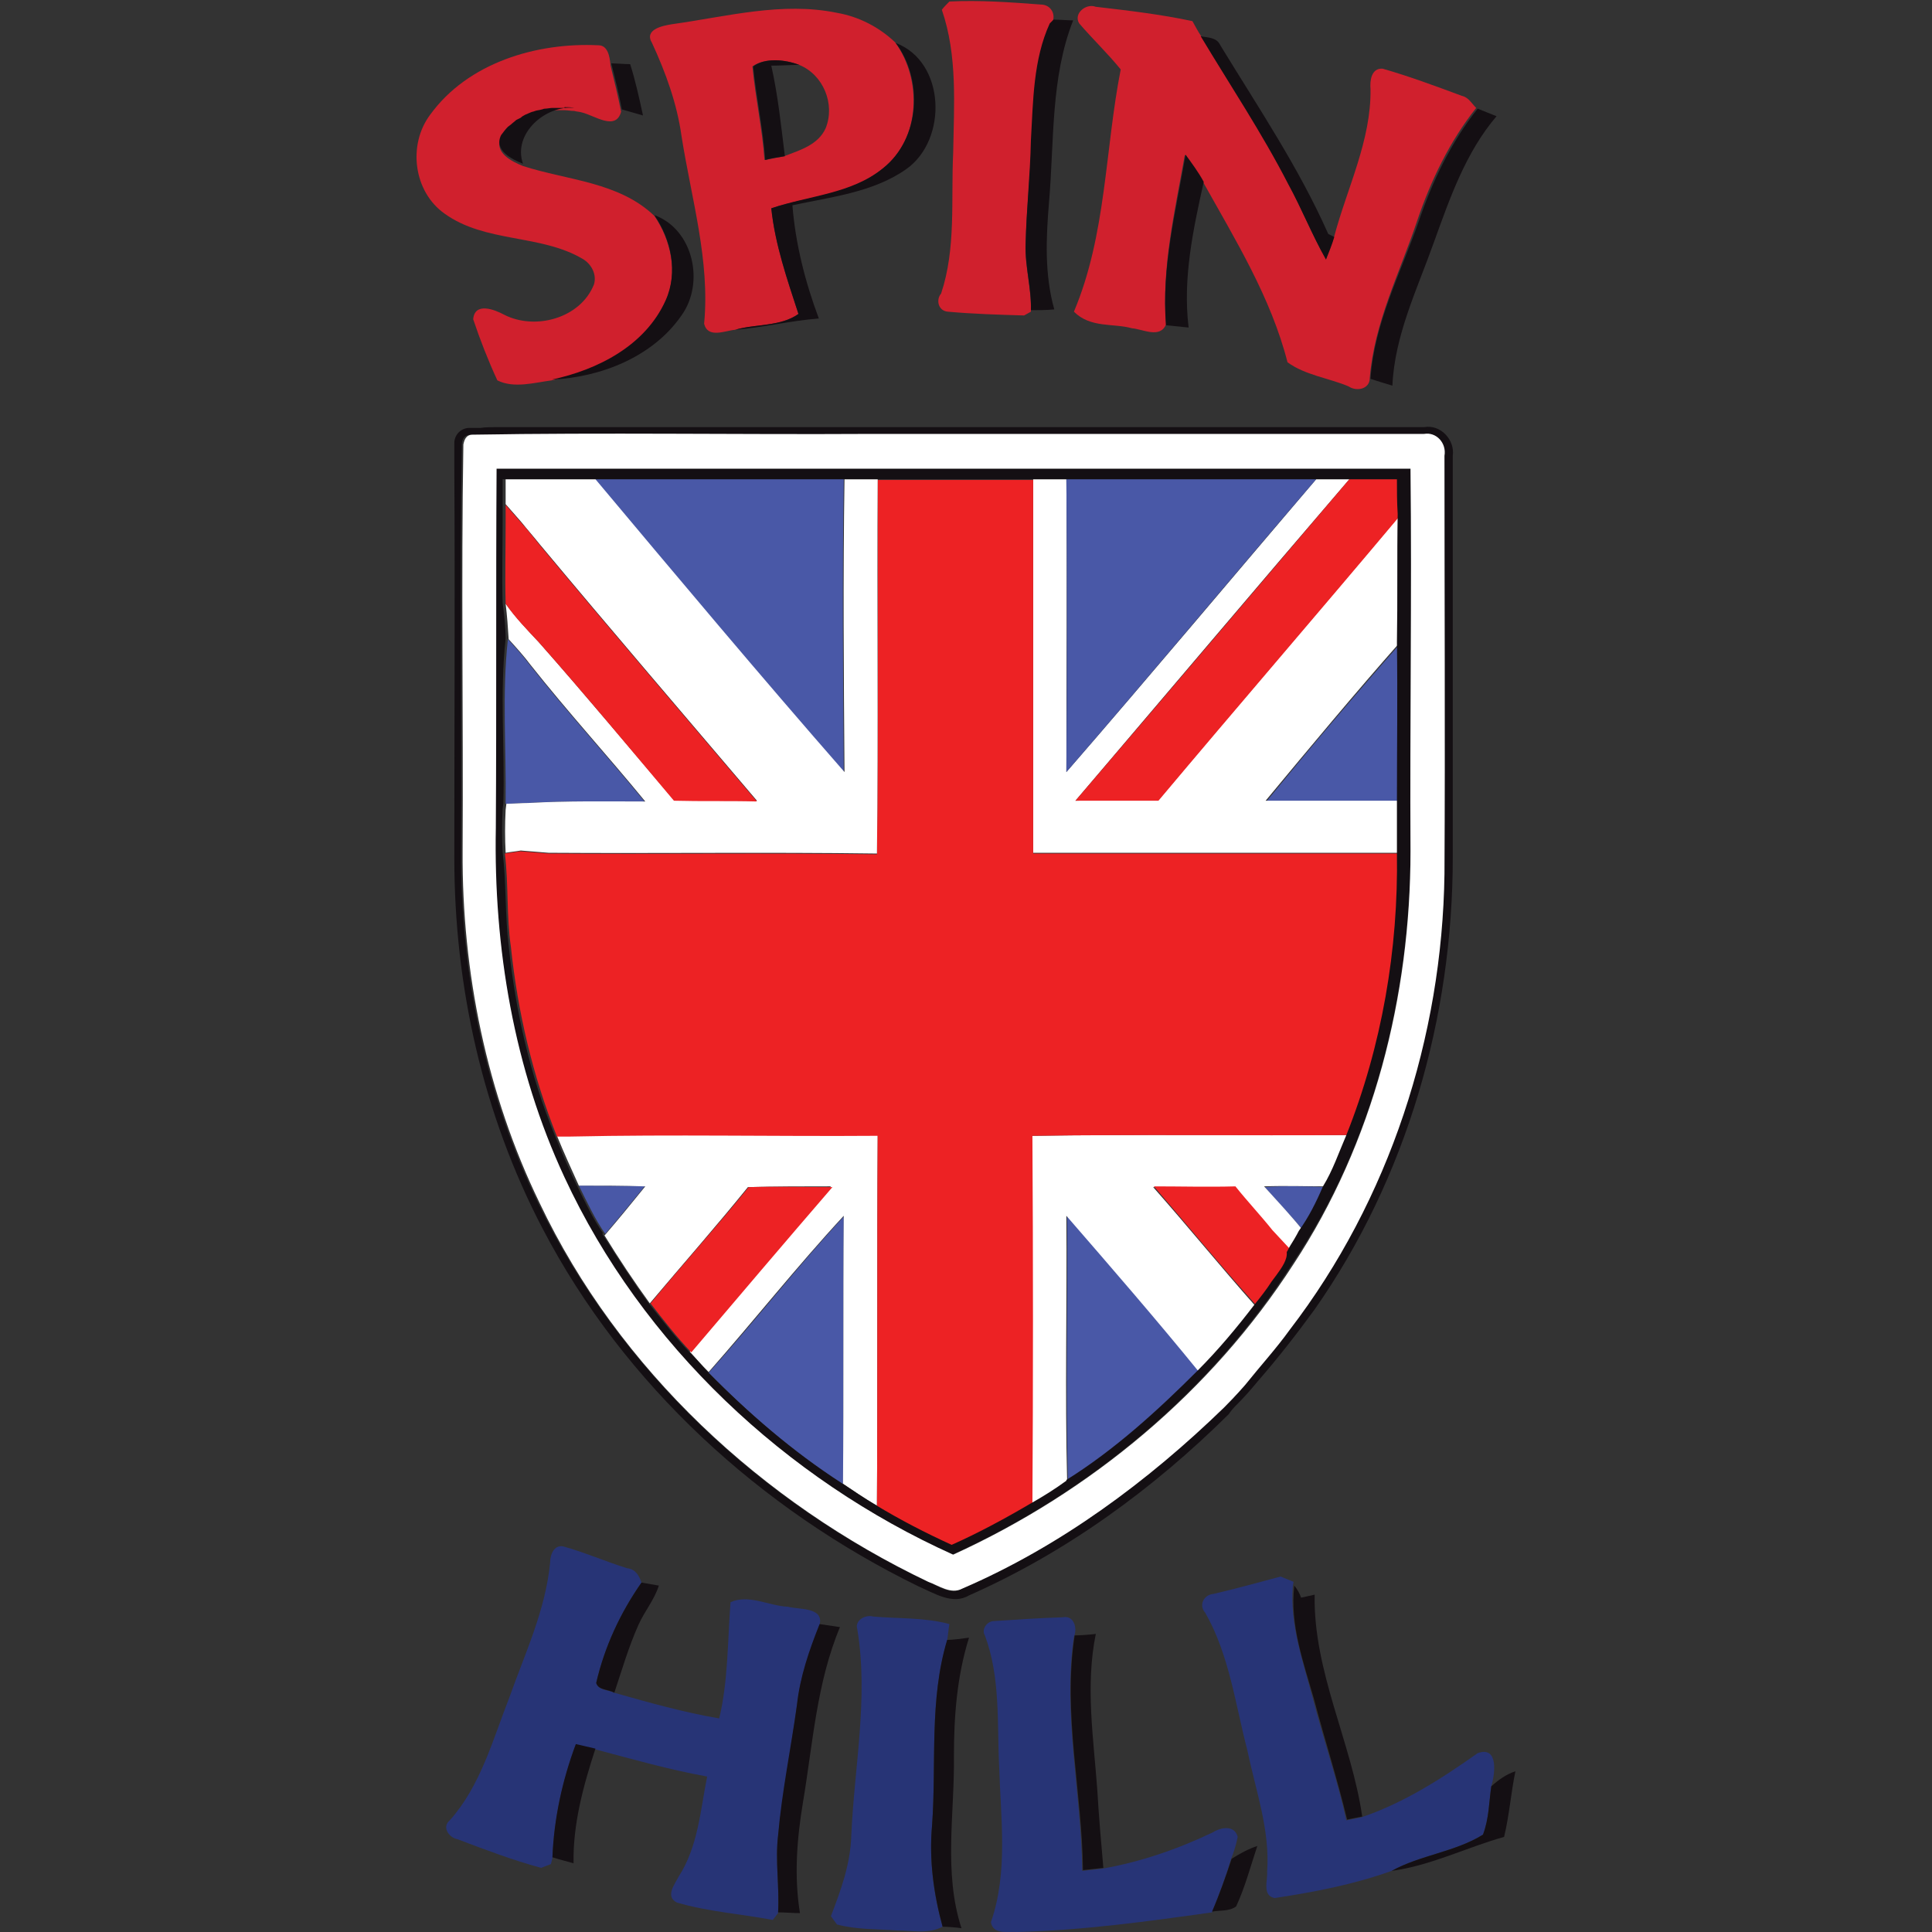 <svg:svg xmlns:svg="http://www.w3.org/2000/svg" height="810" id="Layer_1" style="enable-background:new 0 0 256 256;" version="1.1" viewBox="0 0 256 256" width="810" x="0px" xml:space="preserve" y="0px"><svg:rect x="0" y="0" width="256" height="256" fill="#333333" stroke="none"/><desc>sistersites.net - Leading Casino Sister Sites Index</desc><title>Spin Hill Casino on https://sistersites.net/</title><svg:style type="text/css">.st0{fill:none;} .st1{fill:#D0202D;} .st2{fill:#273476;} .st3{fill:#4958A7;} .st4{fill:#140F13;} .st5{fill:#FFFFFF;} .st6{fill:#ED2224;}</svg:style><svg:g><svg:path class="st0" d="M104,20.7c2-0.8,4.5-1.5,5.5-3.7c1.3-3.2-0.4-7.1-3.5-8.4c-1.2,0-2.5,0.1-3.7,0.1 C103.1,12.6,103.5,16.7,104,20.7z"/><svg:path class="st1" d="M125.6,41.3c3.3,0.3,6.7,0.4,10.1,0.5l0.9-0.5c0.1-3-0.8-5.9-0.7-8.8c0.1-4.6,0.6-9.1,0.8-13.6 c0.4-5.2,0.3-10.6,2.5-15.5c0.9-1.2,0.2-2.8-1.3-2.8c-4-0.3-8.1-0.6-12.1-0.4c-0.3,0.3-0.8,0.8-1,1.1c2.1,6.1,1.6,12.6,1.5,19 c-0.3,6.2,0.4,12.6-1.6,18.6C124,39.7,124.3,41.2,125.6,41.3z"/><svg:path class="st1" d="M90.3,18c1.3,8.3,3.8,16.5,3,24.9c0.5,2,2.8,0.9,4.1,0.8c2.8-0.8,6-0.4,8.4-2.1c-1.5-4.6-3.1-9.2-3.6-14 c4.9-1.6,10.6-1.8,14.8-5.3c5-3.9,5.2-11.8,1.6-16.7c-2.1-2-4.8-3.4-7.7-3.9c-7.3-1.5-14.6,0.5-21.8,1.5c-1.3,0.2-3.8,0.7-2.7,2.5 C88.2,9.6,89.7,13.7,90.3,18z M105.9,8.6c3.2,1.3,4.8,5.2,3.5,8.4c-1,2.2-3.4,2.9-5.5,3.7c-0.6,0.1-1.9,0.4-2.6,0.5 c-0.3-4.2-1.2-8.2-1.6-12.4C101.4,7.6,104.1,7.9,105.9,8.6z"/><svg:path class="st1" d="M150,43.5c1.4,0.1,3.7,1.4,4.5-0.5c-0.6-7.6,1.2-15.1,2.5-22.5c0.9,1.2,1.7,2.4,2.4,3.6 c4.3,7.7,9,15.3,11.2,23.9c2.3,1.7,5.5,2.1,8.1,3.2c1,0.7,2.8,0.4,2.8-1.1c0.6-7.4,4-14,6.3-20.9c1.8-5.3,4.3-10.5,7.8-14.9 c-0.6-0.6-1-1.4-1.9-1.6c-3.5-1.3-7-2.6-10.5-3.6c-1.5-0.1-1.7,1.6-1.6,2.7c0.1,6.8-3.1,13.1-4.8,19.5c-0.3,1-0.7,2-1.1,3 c-1.9-3.2-3.2-6.7-5-10c-3.4-6.8-7.7-13-11.6-19.6c-0.4-0.6-0.7-1.2-1.1-1.9c-4.2-0.9-8.5-1.4-12.8-1.9c-1.3-0.5-3,0.9-2.2,2.2 c1.8,2.1,3.8,4,5.5,6.1c-2.1,10.7-1.9,21.9-6.2,32.1C144.5,43.5,147.5,42.8,150,43.5z"/><svg:path class="st1" d="M78.7,37.7c-1.8,4.5-7.8,6.1-11.9,4c-1.3-0.7-3.9-1.7-4.1,0.6c0.9,2.7,2,5.5,3.2,8.1c2.2,1.1,4.9,0.3,7.2,0 c6.1-1.3,12.5-4.6,15.1-10.5c1.7-3.7,0.7-8.1-1.5-11.3c-4.7-4.5-11.5-4.7-17.4-6.6c-1.5-0.6-3.9-1.8-2.9-3.8 c0.3-0.4,0.6-0.8,0.9-1.1c0.1-0.1,0.3-0.2,0.4-0.3c0.2-0.2,0.4-0.4,0.7-0.6c0.2-0.1,0.4-0.2,0.6-0.3c0.2-0.1,0.4-0.3,0.6-0.4 c0.2-0.1,0.5-0.2,0.7-0.3c0.2-0.1,0.4-0.1,0.6-0.2c0.3-0.1,0.6-0.2,0.9-0.2c0.1,0,0.3-0.1,0.4-0.1c0.3-0.1,0.7-0.1,1-0.1 c0.1,0,0.2,0,0.3,0c0.4,0,0.8,0,1.2,0c0,0,0.1,0,0.1,0c0.4,0,0.8,0.1,1.3,0.1h0c0.3,0.1,0.7,0.1,1,0.2c1.7,0.4,4.5,2.5,5.2-0.1 c-0.4-2-0.9-4.1-1.4-6.1C80.8,7.4,80.5,6,79.3,6C71.1,5.6,62,8.3,57,15.2c-3,4-2.2,10.2,1.9,13.1c5.4,3.9,12.7,2.7,18.3,6 C78.4,35,79.1,36.4,78.7,37.7z"/><svg:path class="st2" d="M103.1,243.3c0.6-5.8,1.7-11.5,2.5-17.3c0.4-3.7,1.7-7.3,3-10.7c0.6-2.4-2.8-2-4.2-2.4 c-2.5-0.1-5.2-1.7-7.6-0.6c-0.4,5.1-0.3,10.4-1.5,15.4c-4.7-0.8-9.3-2.1-13.9-3.4c-0.8-0.4-2.1-0.3-2.4-1.3c1.1-4.7,3.2-9.3,6-13.3 c-0.3-0.9-0.8-1.8-1.9-1.9c-2.9-0.9-5.6-2.1-8.5-2.9c-1.2-0.2-1.7,1.1-1.7,2.1c-0.6,6.3-3.3,12-5.4,17.9 c-2.2,5.6-3.8,11.7-7.9,16.3c-1.1,0.9-0.1,2.3,1,2.5c3.7,1.4,7.4,2.8,11.1,3.8c0.3-0.1,1-0.4,1.3-0.5l0.2-0.8 c0.2-5.1,1.3-10.2,3.1-15c0.9,0.2,1.7,0.4,2.6,0.6c4.9,1.3,9.8,2.7,14.8,3.6c-0.9,4.5-1.2,9.3-3.8,13.3c-0.5,1-1.8,2.6-0.2,3.4 c4.1,1.2,8.4,1.5,12.7,2.3l0.7-0.9C103.3,250,102.7,246.6,103.1,243.3z"/><svg:path class="st2" d="M197.6,236.7c0.5-1.6,1-5.4-1.8-4.4c-4.8,3.4-9.8,6.6-15.4,8.5c-0.5,0.1-1.5,0.3-2,0.4c-1.2-5.4-3-10.6-4.4-16 c-1.3-4.9-3.1-9.9-2.7-15l0.1-0.6c-0.4-0.2-1.3-0.5-1.7-0.7c-3,0.8-5.9,1.6-8.9,2.3c-1.3,0.1-2,1.5-1.1,2.5 c3.2,5.6,4,12.2,5.6,18.3c1.1,5.3,3,10.5,2.6,16c0.1,1.1-0.7,3.2,1,3.5c5.3-0.8,10.5-1.8,15.5-3.6c3.8-2.1,8.4-2.5,12.1-4.8 C197.3,241,197.3,238.8,197.6,236.7z"/><svg:path class="st2" d="M123.5,242c0.6-8.2-0.4-16.6,2-24.6c0.1-0.6,0.2-1.7,0.3-2.2c-3.3-0.9-6.7-0.7-10.1-1c-1-0.3-2.5,0.5-2.1,1.7 c1.5,9.1-0.4,18.2-0.8,27.3c-0.1,3.8-1.4,7.3-2.7,10.7c0.2,0.3,0.6,0.8,0.8,1.1c2.6,0.7,5.3,0.6,8,0.8c2,0,4.1,0.5,6-0.5 C123.7,251,123.1,246.5,123.5,242z"/><svg:path class="st2" d="M164,243.4c-0.4-1.6-2.2-1.3-3.3-0.6c-4.6,2.2-9.5,3.9-14.6,4.8c-0.9,0.1-1.8,0.2-2.7,0.3 c-0.1-10.3-2.6-20.7-1.1-31c0.5-1.2,0-2.9-1.5-2.6c-3.1,0.1-6.1,0.3-9.1,0.5c-0.9,0-1.7,1.1-1.2,1.9c2.1,5.6,1.6,11.7,1.9,17.5 c0.2,6.8,1.2,13.9-1.1,20.5c0.3,1.7,2.2,1.2,3.4,1.3c8.7-0.2,17.3-1.4,25.9-2.6c0.9-2.3,1.8-4.6,2.5-7 C163.5,245.4,163.8,244.4,164,243.4z"/><svg:path class="st3" d="M76.7,157.1c1.1,2.2,2.1,4.4,3.5,6.4c1.8-2.1,3.5-4.2,5.3-6.4C82.6,157.2,79.6,157.1,76.7,157.1z"/><svg:path class="st3" d="M167.6,157.3c1.7,2,3.5,3.8,5.2,5.9c1.3-1.9,2.3-3.9,3.2-5.9C173.1,157.2,170.3,157.1,167.6,157.3z"/><svg:path class="st3" d="M111.8,161.2c-6.2,6.7-11.8,13.9-17.9,20.7c5.4,5.5,11.3,10.6,17.8,14.8C111.8,184.9,111.7,173,111.8,161.2z"/><svg:path class="st3" d="M141.5,196.2c6.4-4,12.1-9.1,17.4-14.5l0,0c-5.7-6.9-11.6-13.8-17.5-20.6C141.5,172.8,141.2,184.5,141.5,196.2 z"/><svg:path class="st4" d="M135.9,32.3c-0.1,3,0.8,5.9,0.7,8.8c1,0,2,0,3.1-0.1c-1.3-4.6-1.1-9.4-0.7-14.2c0.7-8.1,0.2-16.5,3.2-24.1 c-0.6,0-1.9-0.1-2.6-0.1l-0.5,0.5c-2.2,4.8-2.2,10.3-2.5,15.5C136.5,23.3,136,27.8,135.9,32.3z"/><svg:path class="st4" d="M175.7,34.4c0.4-1,0.8-2,1.1-3c-0.2-0.1-0.6-0.3-0.8-0.4c-3.9-8.8-9.3-16.8-14.3-25c-0.5-1.1-1.7-1-2.6-1.2 c3.9,6.5,8.1,12.8,11.6,19.6C172.5,27.7,173.9,31.2,175.7,34.4z"/><svg:path class="st4" d="M117,22.3c-4.2,3.4-9.8,3.6-14.8,5.3c0.5,4.8,2.1,9.4,3.6,14c-2.4,1.7-5.7,1.3-8.4,2.1 c3.7-0.3,7.3-1.2,11.1-1.5c-1.8-4.8-3.1-9.9-3.5-15c5.1-1.1,10.7-1.7,15.1-4.8c5.5-3.9,5.2-14.2-1.4-16.7 C122.3,10.5,122,18.3,117,22.3z"/><svg:path class="st4" d="M85.2,15.3c-0.5-2.3-1-4.6-1.7-6.8c-0.8,0-1.7-0.1-2.5-0.1c0.5,2,1,4,1.4,6.1C83.1,14.7,84.5,15.1,85.2,15.3z"/><svg:path class="st4" d="M104,20.7c-0.5-4-0.9-8-1.8-12c1.2,0,2.5-0.1,3.7-0.1c-1.8-0.7-4.5-1-6.1,0.2c0.4,4.1,1.3,8.2,1.6,12.4 C102,21,103.3,20.8,104,20.7z"/><svg:path class="st4" d="M74.7,14.3c-0.4,0-0.8,0-1.2,0c-0.1,0-0.2,0-0.3,0c-0.3,0-0.7,0.1-1,0.1c-0.2,0-0.3,0.1-0.4,0.1 c-0.3,0.1-0.6,0.1-0.9,0.2c-0.2,0.1-0.4,0.1-0.6,0.2c-0.2,0.1-0.5,0.2-0.7,0.3c-0.2,0.1-0.4,0.2-0.6,0.4c-0.2,0.1-0.4,0.2-0.6,0.3 c-0.2,0.2-0.5,0.4-0.7,0.6c-0.1,0.1-0.3,0.2-0.4,0.3c-0.3,0.3-0.6,0.7-0.9,1.1c-1,2,1.4,3.2,2.9,3.8c-1.4-4,3-7.8,6.8-7.4 c-0.4-0.1-0.8-0.1-1.3-0.1C74.8,14.3,74.8,14.3,74.7,14.3z"/><svg:path class="st4" d="M181.6,50.2c0.9,0.3,1.9,0.6,2.9,0.9c0.3-6.7,3.3-12.8,5.5-19c2.1-5.8,4.2-11.9,8.3-16.7 c-0.8-0.3-1.7-0.7-2.5-1c-3.5,4.4-6,9.6-7.8,14.9C185.6,36.2,182.1,42.8,181.6,50.2z"/><svg:path class="st4" d="M154.5,43.1c1,0.1,2,0.2,3,0.3c-0.8-6.5,0.6-13,2-19.3c-0.7-1.3-1.6-2.5-2.4-3.6 C155.8,28,153.9,35.4,154.5,43.1z"/><svg:path class="st4" d="M88.2,39.8c-2.7,6-9,9.2-15.1,10.5c6.5-0.3,13.4-3,17.2-8.5c3.1-4.3,1.6-11.4-3.6-13.3 C88.9,31.7,89.9,36,88.2,39.8z"/><svg:path class="st4" d="M81.4,224.3c1-3,1.9-6.1,3.2-9c0.8-1.8,2.1-3.3,2.7-5.2c-0.6-0.1-1.7-0.3-2.3-0.4c-2.8,4-4.9,8.5-6,13.3 C79.3,224,80.6,223.8,81.4,224.3z"/><svg:path class="st4" d="M174.1,225.1c1.4,5.3,3.1,10.6,4.4,16c0.5-0.1,1.5-0.3,2-0.4c-1.4-9.8-6.5-19.2-6.3-29.4 c-0.4,0.1-1.4,0.3-1.8,0.4c-0.2-0.6-0.5-1.1-0.9-1.6C170.9,215.3,172.7,220.2,174.1,225.1z"/><svg:path class="st4" d="M111.3,215.6c-0.7-0.1-2-0.3-2.7-0.4c-1.4,3.5-2.6,7-3,10.7c-0.8,5.8-2,11.5-2.5,17.3c-0.4,3.4,0.2,6.8,0,10.2 c1,0,2,0.1,2.9,0.1c-0.8-4.9-0.4-9.9,0.4-14.7C107.7,231.1,108.2,223,111.3,215.6z"/><svg:path class="st4" d="M143.5,247.8c0.9-0.1,1.8-0.2,2.7-0.3c-0.3-3.4-0.6-6.8-0.8-10.3c-0.5-6.9-1.6-13.8-0.2-20.7 c-0.7,0.1-2.1,0.2-2.8,0.2C140.8,227.1,143.4,237.5,143.5,247.8z"/><svg:path class="st4" d="M128.4,217c-0.7,0.1-2.2,0.3-2.9,0.3c-2.4,8-1.4,16.4-2,24.6c-0.4,4.5,0.2,9,1.4,13.4c0.6,0,1.9,0.1,2.5,0.2 c-2.4-7.4-0.9-15.2-1-22.8C126.4,227.4,126.8,222.1,128.4,217z"/><svg:path class="st4" d="M73.2,246.1c0.9,0.3,1.8,0.5,2.8,0.8c-0.1-5.2,1.3-10.3,2.9-15.2c-0.9-0.2-1.7-0.4-2.6-0.6 C74.5,235.9,73.4,241,73.2,246.1z"/><svg:path class="st4" d="M197.6,236.7c-0.3,2.1-0.3,4.3-1.1,6.4c-3.7,2.3-8.3,2.7-12.1,4.8c5.2-0.7,9.9-3.1,14.9-4.5 c0.7-2.9,0.9-5.8,1.5-8.7C199.6,235.1,198.6,235.8,197.6,236.7z"/><svg:path class="st4" d="M160.6,253.3c1-0.2,2.3,0,3.2-0.7c1.2-2.6,1.9-5.3,2.8-8c-1.2,0.4-2.3,1-3.4,1.7 C162.4,248.7,161.6,251,160.6,253.3z"/><svg:path class="st5" d="M75.6,150.5c-0.4,0-1.3,0-1.8,0c0.9,2.2,1.9,4.4,2.9,6.6c2.9,0,5.9,0,8.8,0.1c-1.7,2.1-3.5,4.3-5.3,6.4 l-0.1,0.1c1.9,3.1,3.9,6.1,6,9c4.3-5.1,8.8-10.2,13-15.4c3.7-0.1,7.3-0.1,11-0.1c-6.3,7.3-12.4,14.6-18.7,21.9 c0.8,0.9,1.6,1.8,2.5,2.7c6-6.8,11.7-14,17.9-20.7c-0.1,11.8,0,23.7-0.1,35.5c1.5,1,2.9,2,4.5,2.9c0.1-16.4,0-32.8,0.1-49.2 C102.7,150.4,89.1,150.2,75.6,150.5z"/><svg:path class="st6" d="M99.2,157.3c-4.2,5.2-8.7,10.2-13,15.4c1.7,2.2,3.4,4.4,5.4,6.5c6.2-7.3,12.4-14.6,18.7-21.9 C106.5,157.3,102.8,157.2,99.2,157.3z"/><svg:path class="st3" d="M85.4,106.2c-5-6.1-10.3-11.9-15.2-18.1c-0.9-1.2-1.9-2.3-2.9-3.4c-0.8,7.2-0.2,14.5-0.3,21.8 c1,0,2-0.1,2.9-0.1C75.1,106.1,80.3,106.2,85.4,106.2z"/><svg:path class="st3" d="M185.7,106.2c0-7,0.1-14,0-21.1c-6.1,6.9-12.1,14-17.9,21.1C173.7,106.2,179.7,106.2,185.7,106.2z"/><svg:path class="st5" d="M172.7,163.1c-1.6-2-3.4-3.9-5.2-5.9c2.8-0.1,5.5,0,8.3,0c1.3-2.1,2.1-4.5,3.1-6.8c-14.1,0-28.1-0.1-42.2,0.1 c0.1,16.3,0.1,32.6,0,48.8c1.6-0.9,3.2-1.9,4.7-3v-0.1c-0.3-11.7,0-23.4-0.1-35.1c5.9,6.8,11.8,13.6,17.5,20.6 c2.7-2.7,5.1-5.7,7.5-8.7c-4.6-5.2-8.9-10.5-13.5-15.7c3.6,0,7.2,0.1,10.8,0c1.6,2,3.4,3.8,4.9,5.8l0,0l2.5,3 c0.2-0.3,0.4-0.6,0.5-0.9C172.3,163.9,172.7,163.1,172.7,163.1z"/><svg:path class="st6" d="M168.6,163c-1.6-2-3.3-3.8-4.9-5.8c-3.6,0.1-7.2,0-10.8,0c4.5,5.2,8.9,10.6,13.5,15.7c0.8-1,1.5-2.1,2.3-3.1 c0.2-0.3,0.4-0.5,0.6-0.8c0.8-1.1,1.4-2.1,2-3.1L168.6,163L168.6,163z"/><svg:path class="st3" d="M111.8,63.5h-33c10.9,13,21.8,26,33,38.8C111.7,89.4,111.6,76.4,111.8,63.5z"/><svg:path class="st4" d="M185.6,68.2c-0.1,0.2-0.3,0.3-0.4,0.5L185.6,68.2z"/><svg:path class="st5" d="M185.7,113c0-2.3,0-4.6,0-6.9c-6,0-12,0-18,0c5.9-7.1,11.8-14.2,17.9-21.1c0.1-5.7,0-11.3,0.1-17 c0,0-0.1,0.1-0.1,0.1l-0.4,0.5c-10.5,12.5-21.2,24.9-31.7,37.4c-3.7,0.1-7.3,0-11,0.1c12.1-14.2,24.1-28.4,36.3-42.6h-4.4 c-11,12.9-21.9,25.9-33.1,38.8c0-12.9,0.1-25.9,0-38.8h-4.4c0,16.5,0,33,0,49.5C153.1,113,169.4,113,185.7,113z"/><svg:path class="st6" d="M136.8,150.5c14.1-0.2,28.1,0,42.2-0.1c4.6-11.9,6.9-24.6,6.7-37.3c-16.3,0-32.5,0-48.8,0c0-16.5,0-33,0-49.5 h-20.6c0,16.5,0.1,33-0.1,49.6c-14.5-0.2-29,0-43.5-0.1c-1.3-0.1-2.5-0.2-3.8-0.3c-0.5,0.1-1.5,0.2-2,0.3c0.5,4.1,0.2,8.3,0.8,12.4 c0.9,8.6,2.9,17.1,6.1,25.1c0.4,0,1.3,0,1.8,0c13.6-0.3,27.1,0,40.7-0.1c-0.1,16.4,0,32.8-0.1,49.2c3.3,1.9,6.6,3.7,10.1,5.3 c3.6-1.6,7.1-3.5,10.5-5.5v0C136.9,183,136.9,166.7,136.8,150.5z"/><svg:path class="st6" d="M153.5,106.1c10.5-12.5,21.2-24.9,31.7-37.4c0.1-0.1,0.3-0.3,0.4-0.5c0,0,0.1-0.1,0.1-0.1c0,0,0,0,0,0 c0-1.5,0-3.1-0.1-4.6h-6.8c-12.1,14.2-24.1,28.4-36.3,42.6C146.2,106.1,149.9,106.1,153.5,106.1z"/><svg:path class="st3" d="M141.3,102.3c11.1-12.8,22-25.9,33.1-38.8h-33.1C141.4,76.4,141.4,89.4,141.3,102.3z"/><svg:path class="st5" d="M72.7,113c14.5,0.1,29-0.1,43.5,0.1c0.2-16.5,0-33,0.1-49.6h-4.4c-0.2,12.9-0.1,25.8,0,38.8 c-11.2-12.8-22.1-25.8-33-38.8H67l0,0v3.3l2.1,2.4c0.8,1,1.6,1.9,2.4,2.9c9.5,11.4,19.2,22.7,28.8,34c-3.7,0-7.3,0-11-0.1 C83.4,99.1,77.5,92,71.4,85.1c-1.5-1.6-3.1-3.3-4.4-5.1c0.2,1.6,0.3,3.1,0.4,4.7c1,1.1,2,2.2,2.9,3.4c4.9,6.2,10.2,12,15.2,18.1 c-5.1,0-10.3-0.1-15.5,0.2c-1,0-2,0.1-2.9,0.1l-0.1,0.8c-0.1,1.9-0.1,3.8,0,5.7c0.5-0.1,1.5-0.2,2-0.3 C70.2,112.8,71.4,112.9,72.7,113z"/><svg:path class="st6" d="M89.3,106.1c3.7,0.1,7.3,0,11,0.1c-9.6-11.3-19.3-22.6-28.8-34c-0.8-1-1.6-2-2.4-2.9L67,66.9l0,2.4l0,0 c0,3.6-0.1,7.1,0,10.7c1.3,1.9,2.9,3.5,4.4,5.1C77.5,92,83.4,99.1,89.3,106.1z"/><svg:path class="st4" d="M186.9,112.8c-0.1-16.9,0.1-33.8,0-50.7H65.7c-0.1,15.9,0.1,31.7-0.1,47.6c-0.2,15.8,2.4,31.9,9.1,46.3 c10.3,22.2,29.3,40,51.5,50c18.2-8.3,34.2-21.6,45-38.5C182,151.5,186.8,132,186.9,112.8z M169.1,169c-0.2,0.3-0.4,0.5-0.6,0.8 c-0.7,1.1-1.5,2.1-2.3,3.1c-2.3,3-4.8,6-7.5,8.7l0,0c-5.3,5.3-11,10.5-17.4,14.5v0.1c-1.5,1.1-3.1,2.1-4.7,3v0 c-3.4,2-6.9,3.9-10.5,5.5c-3.5-1.6-6.8-3.3-10.1-5.3c-1.5-0.9-3-1.9-4.5-2.9c-6.5-4.2-12.4-9.3-17.8-14.8c-0.8-0.9-1.6-1.8-2.5-2.7 c-1.9-2-3.6-4.3-5.4-6.5c-2.1-2.9-4.1-6-6-9l0.1-0.1c-1.4-2-2.4-4.2-3.5-6.4c-1.1-2.2-2-4.4-2.9-6.6c-3.3-8-5.2-16.5-6.1-25.1 c-0.5-4.1-0.3-8.3-0.8-12.4c-0.1-1.9-0.1-3.8,0-5.7l0.1-0.8c0.2-7.3-0.5-14.6,0.3-21.8c0-1.6-0.2-3.2-0.4-4.7 c-0.1-3.6,0-7.1,0-10.7l0,0l0-2.4v-3.3l0,0h11.8h33h4.4h20.6h4.4h33.1h4.4h6.8c0,1.5,0,3,0.1,4.6c0,0,0,0,0,0 c-0.1,5.7,0,11.3-0.1,17c0.1,7,0,14,0,21.1c0,2.3,0,4.6,0,6.9c0.2,12.7-2,25.5-6.7,37.3c-1,2.3-1.8,4.7-3.1,6.8 c-0.9,2.1-1.9,4.1-3.2,5.9c0,0-0.4,0.8-1.1,1.9c-0.2,0.3-0.3,0.6-0.5,0.9C170.6,166.9,169.9,167.9,169.1,169z"/><svg:path class="st4" d="M164,186C164,186,164.1,185.9,164,186c0.8-0.8,1.7-1.8,2.6-2.9l0,0c2.7-3.1,5.2-6.3,7.6-9.6 c12.2-17.4,18.3-38.7,18.3-59.9c0-17.7,0-35.5,0-53.2c0.3-2.1-1.6-4.2-3.8-3.8c-41,0-82,0-123,0c-0.7,0-1.4,0-2,0.1l0,0h-1.5 c-1.1,0-2,0.9-2,2v2.6c0,0.3,0,0.5,0,0.8c0.1,17.2,0,34.4,0,51.6c0,17,3.8,34,11.7,49.1c10.8,20.7,28.9,37.2,49.8,47.4 c2.1,0.9,4.5,2.5,6.7,1.2c12.9-5.7,24.4-14.1,34.4-24C163.2,186.8,163.6,186.4,164,186z M127.5,210.5c-1.5,0.9-3.1-0.3-4.5-0.9 c-22.1-10.4-41-28.1-51.7-50.2c-7-14.4-10.3-30.6-10.2-46.6c0.1-18-0.2-35.9,0.1-53.9c0-0.5,0.2-1.3,1.2-1.3 c17.5-0.3,35,0,52.5-0.1c24.6,0,49.1,0,73.6,0c1.7-0.3,3.1,1.2,2.7,2.9c0,18.5,0,36.9,0,55.4c-0.3,21.6-7.3,43.2-20.5,60.4 c-1.8,2.5-3.9,4.8-5.9,7.2c0,0-1.2,1.4-2.8,3C152.1,196.3,140.5,204.9,127.5,210.5z"/><svg:path class="st5" d="M170.9,176.2c13.2-17.2,20.2-38.8,20.5-60.4c0.1-18.5,0-36.9,0-55.4c0.3-1.7-1.1-3.2-2.7-2.9 c-24.5,0-49.1,0-73.6,0c-17.5,0.1-35-0.2-52.5,0.1c-0.9,0-1.1,0.8-1.2,1.3c-0.3,18,0,35.9-0.1,53.9c-0.1,16,3.2,32.2,10.2,46.6 C82,181.5,101,199.1,123,209.6c1.4,0.5,3,1.7,4.5,0.9c13-5.6,24.6-14.2,34.7-24c1.6-1.6,2.8-3,2.8-3 C167,181,169.1,178.7,170.9,176.2z M126.3,206c-22.2-10-41.2-27.8-51.5-50c-6.7-14.4-9.4-30.4-9.1-46.3c0.1-15.9,0-31.7,0.1-47.6 h121.1c0.2,16.9-0.1,33.8,0,50.7c0,19.2-4.9,38.6-15.5,54.7C160.5,184.4,144.5,197.7,126.3,206z"/></svg:g></svg:svg>
